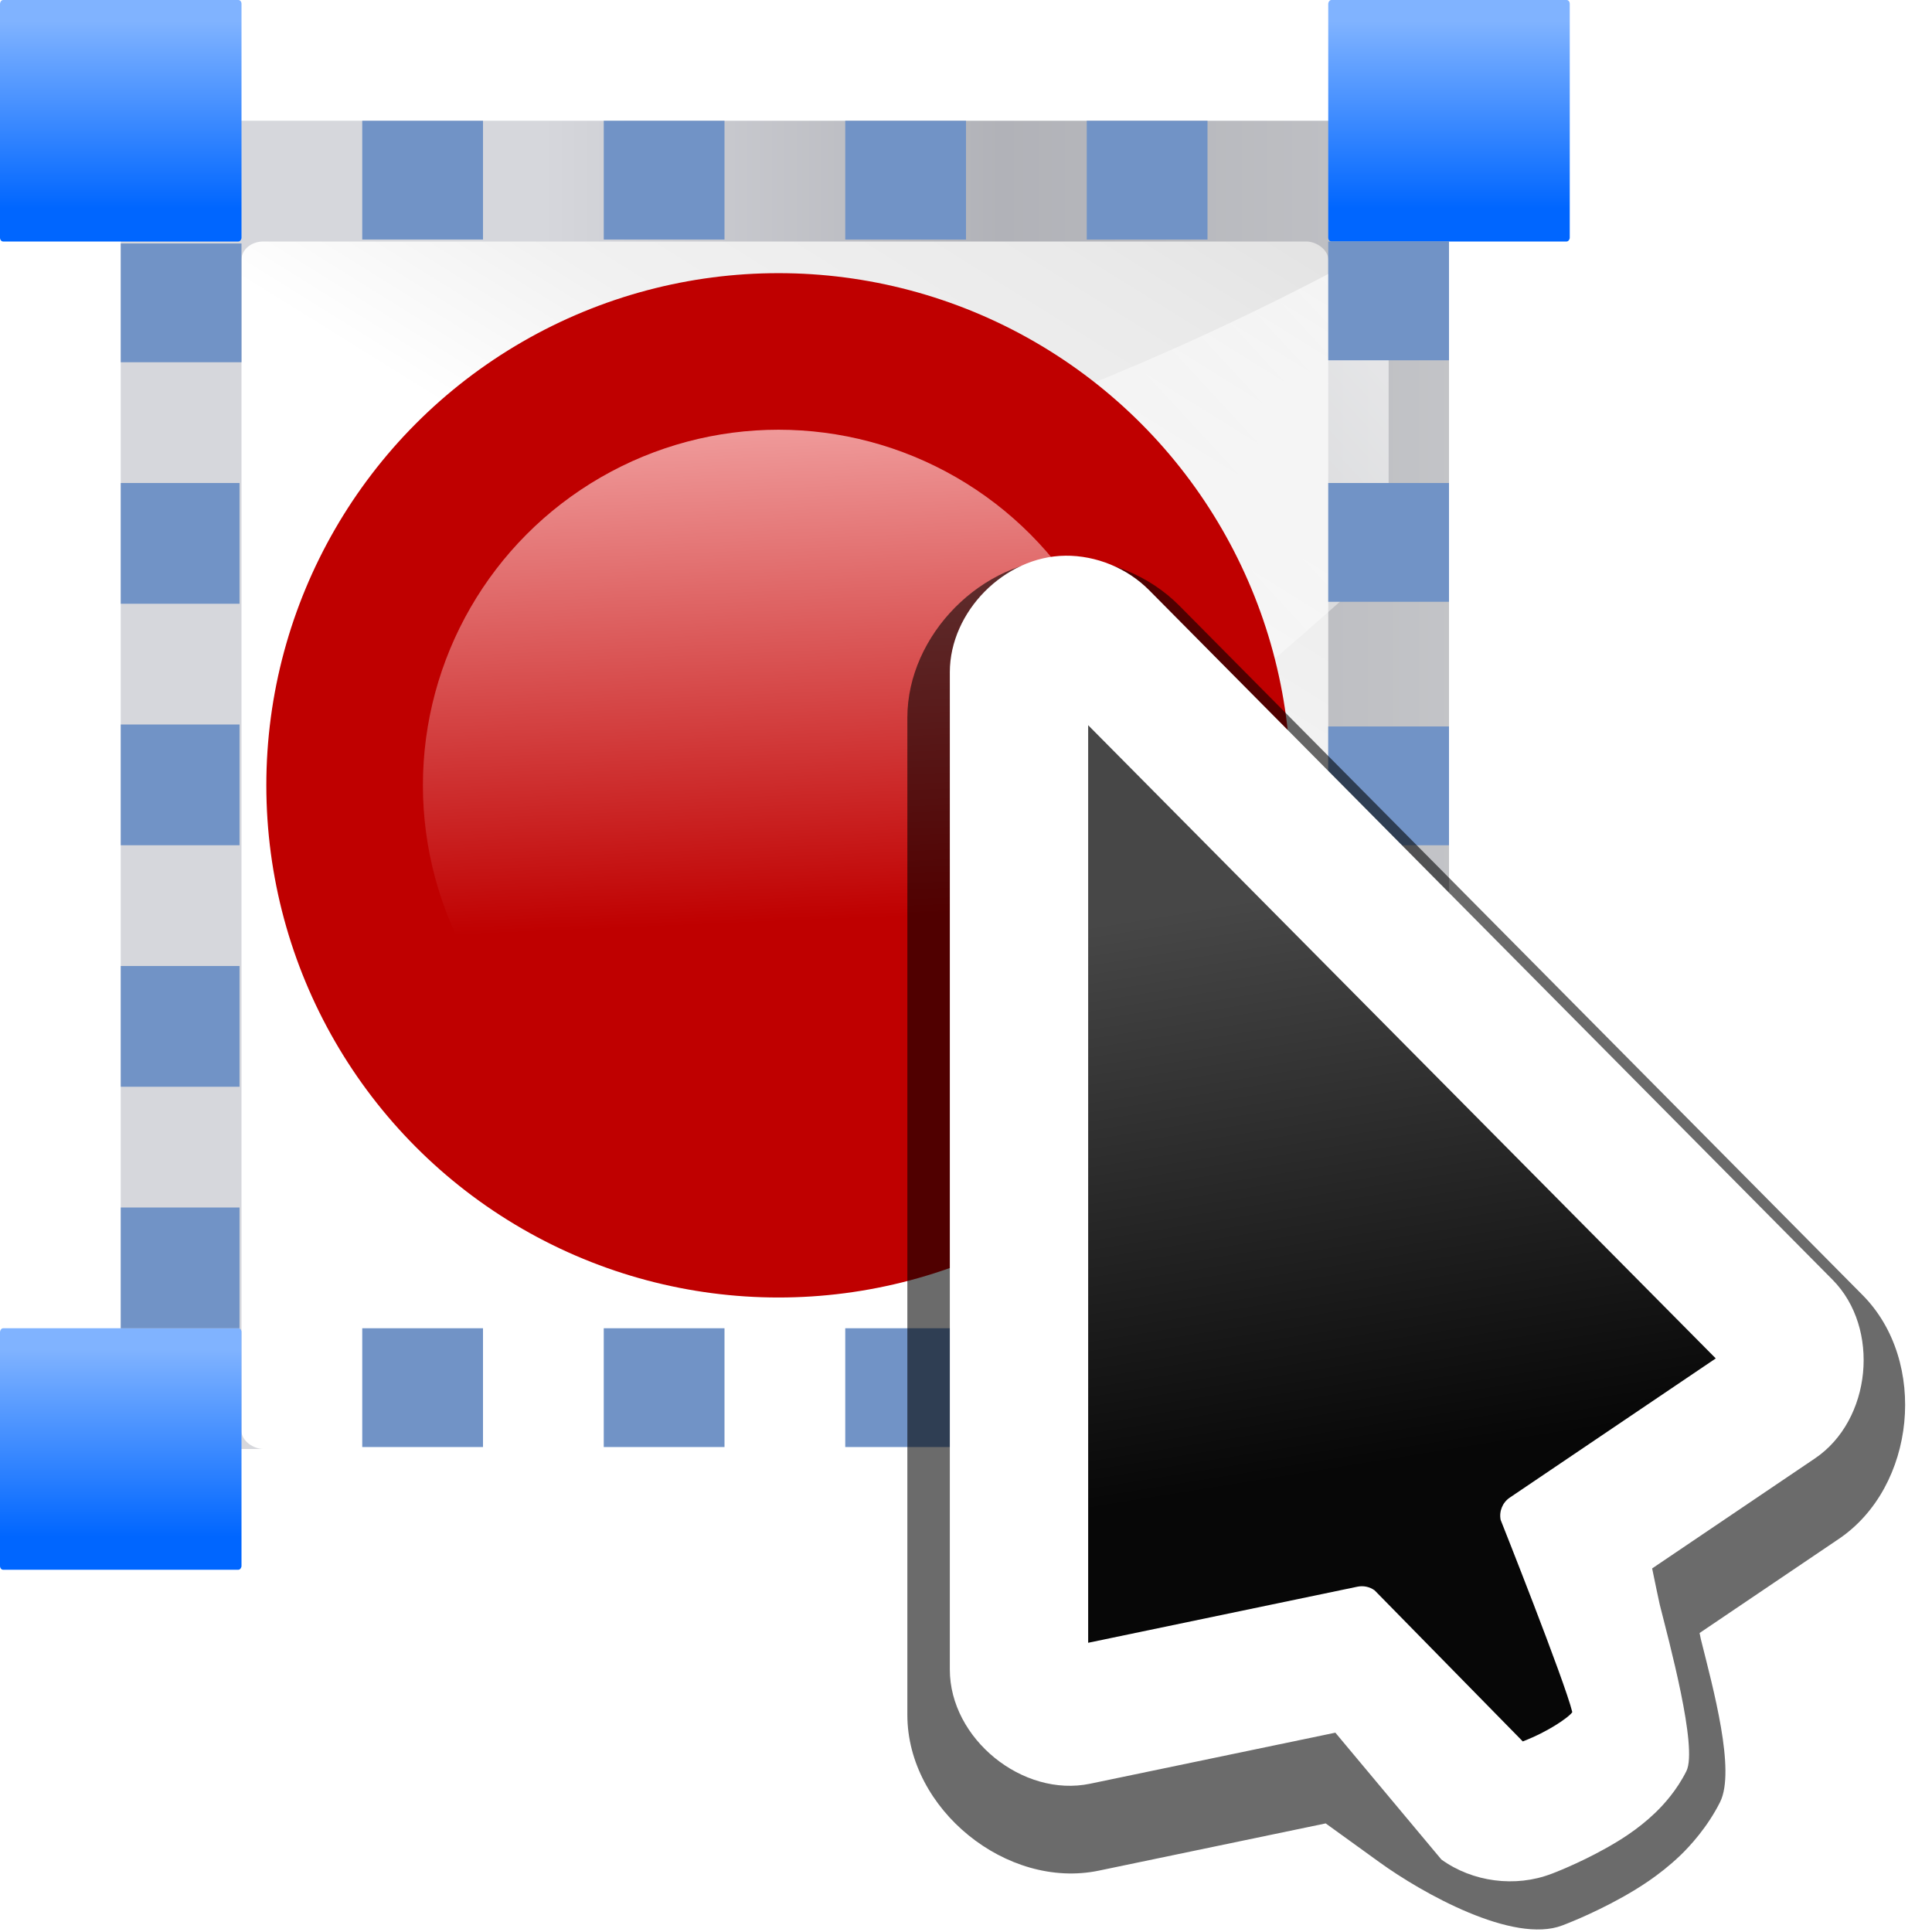 <svg height="16" width="16" xmlns="http://www.w3.org/2000/svg" xmlns:xlink="http://www.w3.org/1999/xlink"><linearGradient id="a" gradientTransform="matrix(.061 0 0 .098 24.202 -45.628)" gradientUnits="userSpaceOnUse" x1="399.775" x2="399.775" y1="1164.67" y2="549.061"><stop offset="0" stop-color="#b4b4b6"/><stop offset=".5" stop-color="#9c9ca1"/><stop offset="1" stop-color="#cdcdd1"/></linearGradient><linearGradient id="b" gradientTransform="matrix(.542 0 0 .722 23.478 -8.222)" gradientUnits="userSpaceOnUse" x1="119.576" x2="16" y1="23.793" y2="109.651"><stop offset="0" stop-color="#fff"/><stop offset=".426" stop-color="#fff"/><stop offset=".589" stop-color="#f1f1f1"/><stop offset=".802" stop-color="#eaeaea"/><stop offset="1" stop-color="#dfdfdf"/></linearGradient><linearGradient id="c" gradientTransform="matrix(0 -1.598 -2 0 96 199.268)" gradientUnits="userSpaceOnUse" x1="102.311" x2="74.33" y1="-5.83" y2="32"><stop offset="0" stop-color="#fff"/><stop offset="1" stop-color="#fff" stop-opacity="0"/></linearGradient><linearGradient id="d" gradientUnits="userSpaceOnUse" x1="52.79" x2="54.605" y1="17.782" y2="60.973"><stop offset="0" stop-color="#fcc"/><stop offset="1" stop-color="#fcc" stop-opacity="0"/></linearGradient><filter id="e" color-interpolation-filters="sRGB" height="1.307" width="1.436" x="-.218" y="-.153"><feGaussianBlur stdDeviation="3.154"/></filter><linearGradient id="f" gradientUnits="userSpaceOnUse" x1="32.814" x2="28.746" y1="44.475" y2="19.254"><stop offset="0" stop-color="#070707"/><stop offset="1" stop-color="#474747"/></linearGradient><linearGradient id="g" gradientUnits="userSpaceOnUse" x1="8.213" x2="8.213" y1="-13.822" y2="-1.4"><stop offset="0" stop-color="#06f"/><stop offset="1" stop-color="#80b3ff"/></linearGradient><g transform="scale(.125)"><rect fill="#618fd2" fill-opacity=".092" height="88" rx=".154" ry=".187" width="88" x="8" y="8"/><g transform="translate(28 -16.13)"><rect fill="url(#a)" height="88" opacity=".75" rx="3.962" transform="matrix(0 1 1 0 0 0)" width="88" x="24.13" y="-20"/><g fill-rule="evenodd"><rect fill="url(#b)" height="72" rx="1.2" ry="1.444" transform="matrix(0 1 1 0 0 0)" width="80" x="32.13" y="-12"/><path d="m64 53.097c-18.856 17.067-39.251 33.066-64 43.033v-43.482c23.694-2.435 45.098-10.038 64-20.518z" fill="url(#c)"/></g></g><path d="m48.13-96h7.87v8h-7.87z" fill="#7193c6" transform="rotate(90)"/><use height="128" transform="translate(0 88)" width="128" xlink:href="#h"/><use height="128" transform="translate(88)" width="128" xlink:href="#h"/><rect id="h" fill="url(#g)" height="16" rx=".206" ry=".249" transform="scale(1 -1)" width="16" y="-16"/><g fill="#7193c6"><path d="m64.13-96h7.87v8h-7.87z" transform="rotate(90)"/><path d="m80.13-96.16h7.87v8h-7.87z" transform="rotate(90)"/><g transform="matrix(0 1 -1 0 0 -24.13)"><path d="m112.13-80h7.87v8h-7.87z"/><path d="m112.13-64h7.87v8h-7.87z"/><path d="m112.13-48h7.87v8h-7.87z"/><path d="m112.13-32h7.87v8h-7.87z"/></g><g transform="matrix(0 1 -1 0 0 -104.13)"><path d="m112.13-80h7.87v8h-7.87z"/><path d="m112.13-64h7.87v8h-7.87z"/><path d="m112.13-48h7.87v8h-7.87z"/><path d="m112.13-32h7.87v8h-7.87z"/></g><g transform="matrix(-1 0 0 -1 128 8)"><path d="m112.13-80h7.87v8h-7.87z"/><path d="m112.13-64h7.87v8h-7.87z"/><path d="m112.13-48h7.87v8h-7.87z"/><path d="m112.13-32h7.87v8h-7.87z"/></g><path d="m16.13-16h7.87v8h-7.87z" transform="rotate(90)"/></g><use height="128" transform="translate(88 96)" width="128" xlink:href="#h"/><path d="m32-96h7.87v8h-7.87z" fill="#7193c6" transform="rotate(90)"/><path d="m16-96h7.87v8h-7.87z" fill="#7193c6" transform="rotate(90)"/><circle cx="51.578" cy="52.03" fill="#bf0000" r="33.933"/><circle cx="51.578" cy="52.03" fill="url(#d)" r="23.559"/></g><g transform="matrix(.188 0 0 .188 4.549 3.885)"><path d="m22.709 3.945c-3.644.037-6.936 3.36-6.936 7.004v43.932c0 4.147 4.375 7.703 8.436 6.857l9.992-2.08 2.375 1.715c1.877 1.357 5.885 3.607 8.048 2.779.019-.007 1.256-.464 2.645-1.242.618-.346 1.598-.928 2.551-1.84.432-.413 1.21-1.264 1.754-2.352.692-1.384-.304-5-.844-7.164-.004-.014-.05-.246-.059-.283l6.133-4.145c3.4-2.298 3.941-7.822 1.053-10.736l-.002-.002-30.1-30.371c-1.314-1.326-3.178-2.091-5.045-2.072z" filter="url(#e)" opacity=".76"/><path d="m17.031 7.34c-2.671.027-5.082 2.463-5.082 5.135v43.932c0 3.04 3.205 5.648 6.182 5.027l10.801-2.248 4.67 5.587c1.376.995 3.262 1.239 4.848.631h.002c.013-.005 1.15-.428 2.396-1.127.578-.324 1.382-.803 2.172-1.559.368-.352.951-.989 1.375-1.838.514-1.027-.775-5.742-1.176-7.347-.038-.153-.21-.998-.332-1.582l7.174-4.848c2.493-1.685 2.891-5.735.771-7.871l-30.102-30.373c-.964-.972-2.329-1.533-3.697-1.52h-.002z" fill="#fff" transform="translate(5.695 -3.525)"/><path d="m23.738 11.281v40.42l11.863-2.471c.264-.054.538.004.756.162l6.527 6.655c.286-.118.6-.234 1.154-.545.385-.216.749-.464.938-.645.061-.058.067-.074.088-.102-.321-1.338-3.156-8.467-3.156-8.467-.076-.379.083-.766.402-.982l9.074-6.131z" fill="url(#f)"/></g></svg>